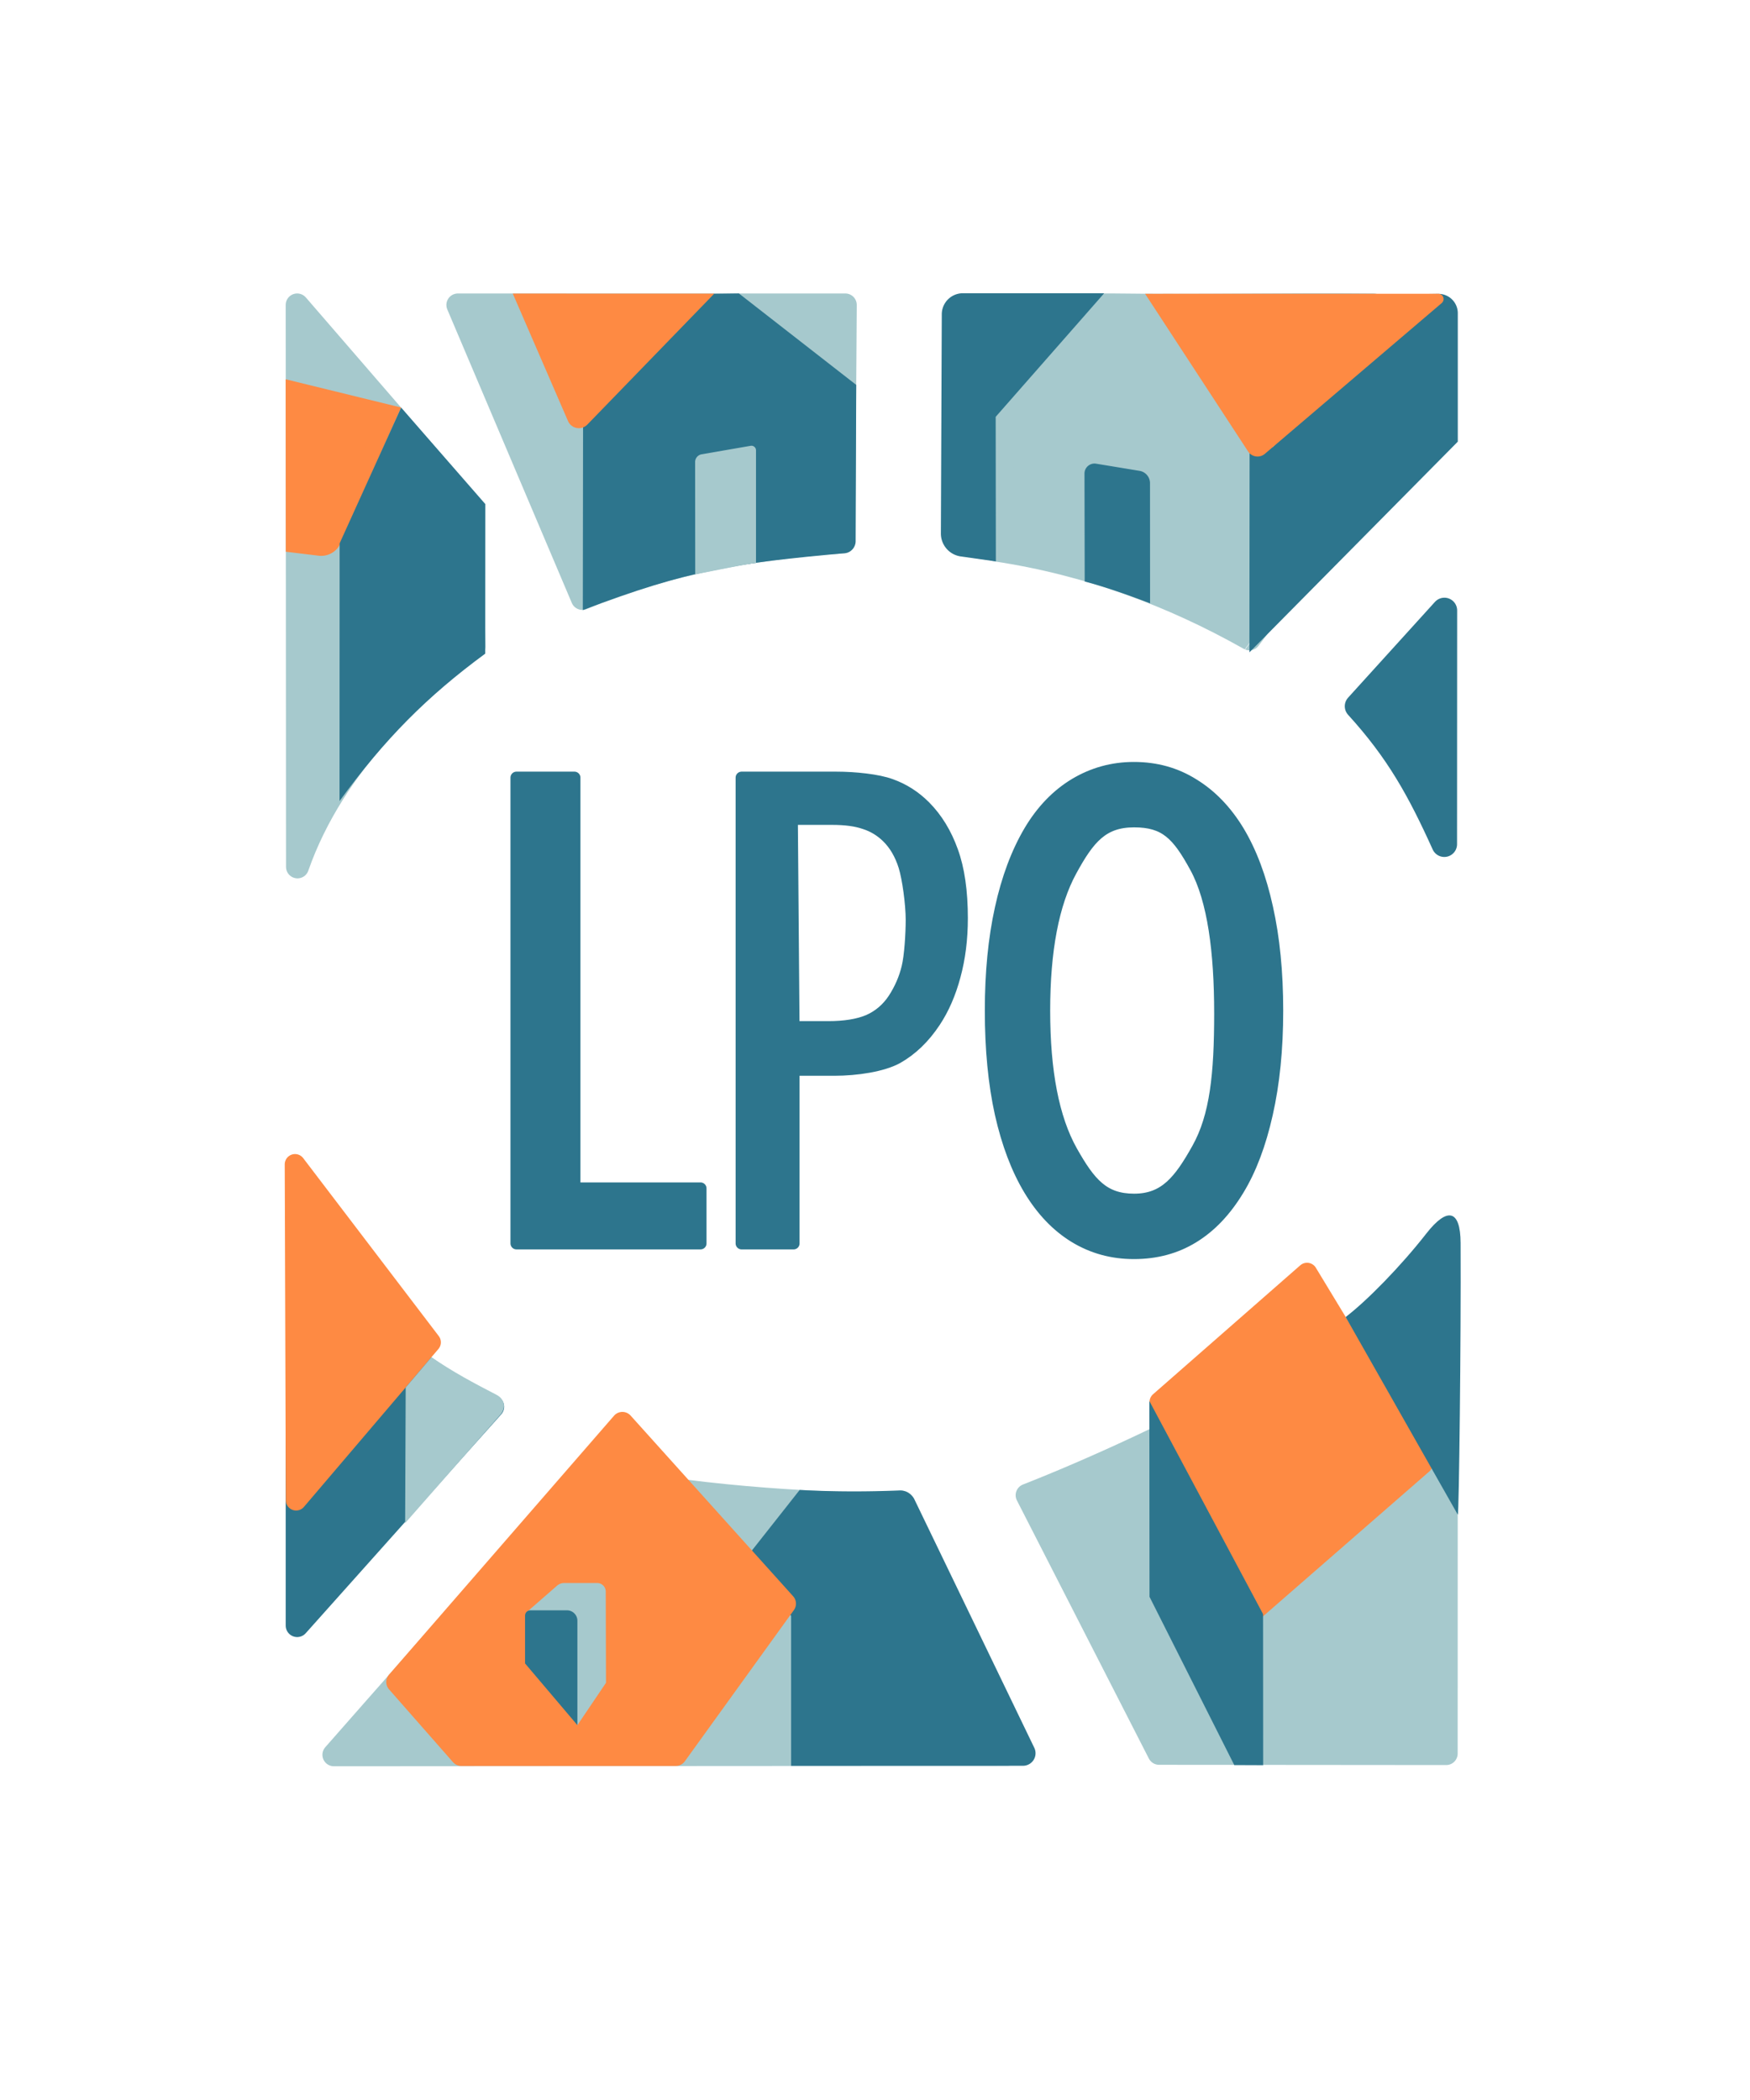 <?xml version="1.0" encoding="UTF-8" standalone="no"?>
<!-- Created with Inkscape (http://www.inkscape.org/) -->

<svg
   width="150mm"
   height="180mm"
   viewBox="0 0 150 180"
   version="1.1"
   id="svg1"
   xml:space="preserve"
   xmlns="http://www.w3.org/2000/svg"
   xmlns:svg="http://www.w3.org/2000/svg"><defs
     id="defs1"><linearGradient
       id="swatch17"><stop
         style="stop-color:#2d758d;stop-opacity:1;"
         offset="0"
         id="stop17" /></linearGradient><linearGradient
       id="swatch16"><stop
         style="stop-color:#fe8a43;stop-opacity:1;"
         offset="0"
         id="stop16" /></linearGradient><linearGradient
       id="swatch15"><stop
         style="stop-color:#a6c9cd;stop-opacity:1;"
         offset="0"
         id="stop15" /></linearGradient></defs><g
     id="layer6"
     style="display:inline"
     transform="translate(-206.91,-505.374)"><path
       id="rect2-6-4-9-8-5"
       style="display:inline;fill:#a6c9cd;fill-opacity:1;stroke:#a6c9cd;stroke-width:1.965;stroke-linejoin:round;stroke-dasharray:none;stroke-opacity:1"
       d="m 294.948,633.535 11.311,22.125 24.611,0.021 0.011,-44.137 c -5.103,8.16 -25.341,17.833 -35.933,21.991 z" /><path
       style="display:inline;fill:#a6c9cd;fill-opacity:1;stroke:#a6c9cd;stroke-width:1.965;stroke-linejoin:round;stroke-dasharray:none;stroke-opacity:1"
       d="m 293.844,531.511 -1.55,21.01 c 7.984,1.205 15.143,3.923 21.578,7.541 0.044,0.025 0.088,0.05 0.132,0.074 0.002,10e-4 16.37,-21.763 12.929,-17.714 -0.771,7.062 -0.895,-9.736 -0.867,-9.987 l -1.434,-0.925 c -7.513,-0.073 -15.035,0.097 -22.543,-0.003 z"
       id="path21" /><path
       style="display:inline;fill:#a6c9cd;fill-opacity:1;stroke:#a6c9cd;stroke-width:1.965;stroke-linejoin:round;stroke-dasharray:none;stroke-opacity:1"
       d="m 246.154,531.512 10.672,25.158 c 7.033,-3.113 16.276,-4.503 22.4,-4.846 l 0.138,-20.313 -25.268,0.001 z"
       id="path20" /><path
       style="display:inline;fill:#a6c9cd;fill-opacity:1;stroke:#a6c9cd;stroke-width:1.965;stroke-linejoin:round;stroke-dasharray:none;stroke-opacity:1"
       d="m 232.381,531.511 0.028,48.168 c 3.133,-8.982 10.595,-15.5 15.129,-18.883 l -0.232,-12.027 z"
       id="path8-5-9-3-0-5" /><path
       d="M 266.957,611.954 H 251.176 V 572.026 h 4.974 v 35.209 h 10.807 z m 22.401,-27.861 c 0,1.77 -0.207,3.414 -0.621,4.934 -0.402,1.502 -0.971,2.807 -1.704,3.915 -0.911,1.377 -1.988,2.413 -3.231,3.111 -1.243,0.679 -3.46,1.019 -5.354,1.019 h -3.515 v 14.883 h -4.459 V 572.026 h 8.117 c 1.586,0 3.578,0.206 4.679,0.617 1.101,0.393 2.077,1.019 2.929,1.877 1.006,1.019 1.781,2.288 2.326,3.808 0.556,1.52 0.834,3.441 0.834,5.765 z m -4.306,0.134 c 0,-1.377 -0.305,-3.591 -0.625,-4.61 -0.32,-1.019 -0.805,-1.85 -1.456,-2.494 -0.568,-0.554 -1.219,-0.948 -1.953,-1.18 -0.722,-0.25 -1.639,-0.375 -2.752,-0.375 h -3.48 l 0.145,17.843 h 2.965 c 1.42,0 2.574,-0.188 3.462,-0.563 0.888,-0.393 1.61,-1.01 2.166,-1.85 0.556,-0.858 0.947,-1.761 1.172,-2.708 0.237,-0.948 0.355,-2.882 0.355,-4.062 z m 27.998,-7.616 c 1.077,1.788 1.9,3.978 2.468,6.57 0.58,2.592 0.87,5.533 0.87,8.822 0,3.289 -0.296,6.239 -0.888,8.849 -0.58,2.592 -1.397,4.755 -2.45,6.489 -1.089,1.806 -2.379,3.164 -3.87,4.076 -1.48,0.912 -3.172,1.368 -5.078,1.368 -1.858,0 -3.551,-0.465 -5.078,-1.395 -1.515,-0.929 -2.805,-2.279 -3.87,-4.049 -1.065,-1.77 -1.888,-3.942 -2.468,-6.516 -0.568,-2.574 -0.852,-5.515 -0.852,-8.822 0,-3.254 0.284,-6.168 0.852,-8.742 0.568,-2.592 1.397,-4.809 2.486,-6.65 1.042,-1.752 2.332,-3.093 3.87,-4.022 1.551,-0.93 3.237,-1.394 5.06,-1.394 1.894,0 3.592,0.474 5.095,1.421 1.515,0.929 2.799,2.261 3.853,3.995 z m -1.558,15.598 c 0,-5.184 -0.563,-9.696 -2.102,-12.502 -1.539,-2.825 -2.608,-3.927 -5.271,-3.927 -2.687,0 -3.877,1.412 -5.415,4.237 -1.527,2.807 -2.29,6.802 -2.29,11.987 0,5.238 0.781,9.251 2.344,12.04 1.562,2.771 2.735,4.156 5.362,4.156 2.628,0 3.891,-1.592 5.442,-4.363 1.562,-2.789 1.931,-6.39 1.931,-11.628 z"
       id="text10-7-1-1-2-8"
       style="font-size:42.349px;display:inline;fill:#2d758d;fill-opacity:1;stroke:#2d758d;stroke-width:1.022;stroke-linejoin:round;stroke-opacity:1"
       aria-label="LPO" /><path
       style="display:inline;fill:#a6c9cd;fill-opacity:1;stroke:#a6c9cd;stroke-width:1.965;stroke-linejoin:round;stroke-dasharray:none;stroke-opacity:1"
       d="m 257.037,631.555 c 1.83,-2.329 -21.509,24.23 -21.509,24.23 l 27.118,-0.017 30.582,-0.019 v 0 l -8.981,-21.613 c -0.87,0.059 -1.743,0.102 -2.616,0.129 -6.744,-0.011 -18.513,-0.948 -24.595,-2.708 z"
       id="path15" /><path
       style="display:inline;fill:#2d758d;fill-opacity:1;stroke:#2d758d;stroke-width:1.965;stroke-linejoin:round;stroke-dasharray:none;stroke-opacity:1"
       d="m 232.381,610.562 v 34.149 l 13.285,-14.873 3.473,-3.888 c -8.134,-4.092 -12.43,-8.432 -16.757,-15.388 z"
       id="path9-6-5-1-4-1" /><path
       id="rect11-1-2-5-4-8-4"
       style="display:inline;fill:#fe8a43;fill-opacity:1;stroke:#fe8a43;stroke-width:1.763;stroke-linejoin:round;stroke-dasharray:none;stroke-opacity:1"
       d="m 232.197,605.175 0.093,28.791 11.528,-13.536 z" /><path
       id="rect11-1-0-7-58-9-3-7"
       style="display:inline;fill:#fe8a43;fill-opacity:1;stroke:#fe8a43;stroke-width:1.763;stroke-linejoin:round;stroke-dasharray:none;stroke-opacity:1"
       d="m 318.942,614.492 -12.621,11.055 8.069,17.88 14.457,-12.596 z" /><path
       style="display:inline;fill:none;stroke:none;stroke-width:1.965;stroke-linejoin:round"
       d="m 242.923,635.928 7.06,-8.255"
       id="path16-9-2-0-5-3" /><path
       style="display:inline;fill:#2d758d;fill-opacity:1;stroke:none;stroke-width:1.897;stroke-linejoin:round;stroke-dasharray:none"
       d="m 305.426,625.458 0.014,16.785 7.264,14.421 2.477,0.01 -0.008,-12.947 z"
       id="path20-1-74-3-2-4" /><path
       style="fill:#2d758d;fill-opacity:1;stroke:#2d758d;stroke-width:0.6;stroke-linecap:round;stroke-opacity:1;paint-order:stroke markers fill"
       d="m 275.02,643.756 v 12.673 l 19.577,-0.003 a 0.774,0.774 122.116 0 0 0.697,-1.11 l -10.284,-21.31 c -0.162,-0.336 -0.596,-0.595 -0.97,-0.58 -2.848,0.115 -5.665,0.109 -8.449,-0.032 l -4.622,5.859 z"
       id="path16" /><path
       style="display:inline;fill:#fe8a43;fill-opacity:1;stroke:#fe8a43;stroke-width:1.897;stroke-linejoin:round;stroke-dasharray:none;stroke-opacity:1"
       d="m 246.453,655.794 18.385,-0.002 9.349,-12.963 -13.93,-15.486 -19.292,22.203 z"
       id="path22-2-58-7-7-4" /><path
       style="display:inline;fill:#2d758d;fill-opacity:1;stroke:none;stroke-width:1.897;stroke-linecap:round;stroke-linejoin:round;stroke-dasharray:none;stroke-opacity:1;paint-order:stroke markers fill"
       d="m 331.864,635.202 c 0.104,-0.005 0.282,-15.05 0.241,-23.287 -0.014,-2.896 -1.159,-3.086 -2.94,-0.807 -2.2,2.815 -5.093,5.766 -6.912,7.152 z"
       id="path26-5-2-6-9-6" /><path
       style="display:inline;fill:#2d758d;stroke-width:1.897;stroke-linecap:round;stroke-linejoin:round;paint-order:stroke markers fill"
       d="m 256.867,557.669 0.023,-17.915 11.192,-9.199 2.16,-0.029 10.059,7.839 -0.05,13.412 c -0.002,0.514 -0.418,0.967 -0.93,1.013 -9.258,0.839 -13.315,1.403 -22.455,4.879 z"
       id="path1-8-2-4-9-9" /><path
       style="display:inline;fill:#fe8a43;stroke:#fe8a43;stroke-width:1.365;stroke-linecap:round;stroke-linejoin:miter;stroke-dasharray:none;stroke-opacity:1;paint-order:stroke markers fill"
       d="m 251.902,531.222 14.619,0.002 -9.758,10.068 a 0.33,0.33 10.339 0 1 -0.54,-0.099 z"
       id="path4-2-4-27-8-0-1" /><path
       style="display:inline;fill:#fe8a43;stroke:#fe8a43;stroke-width:1.365;stroke-linecap:round;stroke-linejoin:miter;stroke-dasharray:none;stroke-opacity:1;paint-order:stroke markers fill"
       d="m 232.078,538.753 8.255,2.02 -4.859,10.894 a 1.131,1.131 150.481 0 1 -1.169,0.662 l -2.217,-0.269 z"
       id="path4-2-4-7-1-4-3-3" /><path
       style="display:inline;fill:#2d758d;fill-opacity:1;stroke:none;stroke-width:3.665;stroke-linecap:round;stroke-linejoin:round;stroke-dasharray:none;stroke-opacity:1;paint-order:stroke markers fill"
       d="m 314.003,561.289 0.017,-17.935 1.96,0.364 12.095,-12.339 0.842,-0.799 1.263,-0.019 a 1.659,1.659 44.574 0 1 1.684,1.659 v 11.011 z"
       id="path5-7-5-0-9-7" /><path
       style="display:inline;fill:#a6c9cd;fill-opacity:1;stroke:none;stroke-width:4.432;stroke-linecap:round;stroke-linejoin:round;stroke-dasharray:none;stroke-opacity:1;paint-order:stroke markers fill"
       d="m 266.492,544.978 0.008,9.611 c 0,0.05 5.21,-1.064 5.21,-0.946 v -9.669 a 0.393,0.393 40.09 0 0 -0.46,-0.388 l -4.199,0.727 a 0.674,0.674 130.068 0 0 -0.559,0.664 z"
       id="path6-1-2-0-8-8" /><path
       style="display:inline;fill:#2d758d;fill-opacity:1;stroke:none;stroke-width:4.279;stroke-linecap:round;stroke-linejoin:round;stroke-dasharray:none;stroke-opacity:1;paint-order:stroke markers fill"
       d="m 298.956,554.959 -0.018,-9.248 a 0.858,0.858 139.628 0 1 0.997,-0.848 l 3.723,0.614 a 1.07,1.07 49.665 0 1 0.896,1.055 l 0.006,10.3 c -1.924,-0.735 -3.814,-1.403 -5.606,-1.873 z"
       id="path6-1-2-12-6-6-8"
       transform="translate(0.928,0.256)" /><path
       style="display:inline;fill:#2d758d;fill-opacity:1;stroke:none;stroke-width:4.279;stroke-linecap:round;stroke-linejoin:round;stroke-dasharray:none;stroke-opacity:1;paint-order:stroke markers fill"
       d="m 236.021,551.945 -0.009,22.091 c 3.88,-5.332 7.53,-8.989 12.49,-12.635 l 0.008,-12.819 -7.216,-8.271 z"
       id="path6-1-2-1-2-5-3" /><path
       style="display:inline;fill:#2d758d;fill-opacity:1;stroke:#2d758d;stroke-width:2.186;stroke-linecap:round;stroke-linejoin:round;stroke-dasharray:none;stroke-opacity:1;paint-order:stroke markers fill"
       d="m 323.27,565.909 c 3.499,3.842 5.33,7.165 7.437,11.826 l 0.009,-20.037 z"
       id="path49-4-2-5" /><path
       style="display:inline;fill:#fe8a43;stroke:#fe8a43;stroke-width:0.6;stroke-linecap:round;stroke-linejoin:miter;stroke-dasharray:none;stroke-opacity:1;paint-order:stroke markers fill"
       d="m 305.615,530.856 24.576,-0.003 a 0.153,0.153 69.773 0 1 0.099,0.27 l -15.159,12.923 a 0.668,0.668 8.198 0 1 -0.993,-0.143 z"
       id="path4-1-52-7-7-4" /><path
       style="fill:#2d758d;fill-opacity:1;stroke-width:0.6;stroke-linecap:round;paint-order:stroke markers fill"
       id="rect1"
       width="5.797"
       height="11.538"
       x="322.081"
       y="645.059"
       d="m 322.945,645.059 h 4.04 a 0.892,0.892 45 0 1 0.892,0.892 v 10.646 h -5.797 v -10.674 a 0.864,0.864 135 0 1 0.864,-0.864 z"
       transform="translate(1.057,0.066)" /><path
       style="fill:#a6c9cd;fill-opacity:1;stroke-width:0.6;stroke-linecap:round;paint-order:stroke markers fill"
       d="m 243.893,621.702 -2.209,2.601 -0.048,11.625 8.16,-9.287 c 0.514,-0.585 0.37,-1.35 -0.32,-1.708 -1.893,-0.982 -3.778,-1.974 -5.583,-3.231 z"
       id="path13" /><path
       style="fill:#a6c9cd;fill-opacity:1;stroke-width:0.6;stroke-linecap:round;paint-order:stroke markers fill"
       d="M 226.995,657.987 261.562,616.179"
       id="path14" /><path
       style="fill:#a6c9cd;fill-opacity:1;stroke:none;stroke-width:0.6;stroke-linecap:round;stroke-opacity:1;paint-order:stroke markers fill"
       d="m 252.211,643.422 2.451,-2.136 a 0.915,0.915 159.465 0 1 0.601,-0.225 h 2.833 a 0.734,0.734 44.92 0 1 0.734,0.732 l 0.022,7.821 -2.452,3.633 -4.319,-9.21 a 0.521,0.521 101.904 0 1 0.129,-0.614 z"
       id="path18" /><path
       style="fill:#2d758d;fill-opacity:1;stroke:#2d758d;stroke-width:0.6;stroke-linecap:round;stroke-opacity:1;paint-order:stroke markers fill"
       d="m 246.83,643.573 0,3.992 3.886,4.583 -10e-6,-8.133 a 0.594,0.594 45 0 0 -0.594,-0.594 h -3.14 a 0.152,0.152 135 0 0 -0.152,0.152 z"
       id="path17"
       transform="translate(5.385,0.28)" /><path
       style="fill:none;fill-opacity:1;stroke:none;stroke-width:0.6;stroke-linecap:round;stroke-opacity:1;paint-order:stroke markers fill"
       d="m 311.762,567.731 c 0.099,-0.78 0.625,-1.302 1.02,-1.895 0.131,-0.196 0.379,-0.314 0.51,-0.51 0.124,-0.186 0.08,-0.266 0.255,-0.383 0.643,-0.429 1.245,-0.85 1.913,-1.276 0.792,-0.504 1.514,-1.137 2.296,-1.658 1.425,-0.95 2.904,-1.942 4.209,-3.061 0.657,-0.563 1.22,-1.266 1.913,-1.786 0.152,-0.114 0.362,-0.136 0.51,-0.255 0.282,-0.225 0.482,-0.542 0.765,-0.765 0.436,-0.343 0.894,-0.675 1.403,-0.893 0.868,-0.372 0.181,0.151 0.893,-0.383 0.924,-0.693 1.894,-1.331 2.806,-2.041 0.527,-0.41 0.976,-0.906 1.531,-1.276 0.334,-0.223 0.696,-0.402 1.02,-0.638 0.146,-0.106 0.236,-0.278 0.383,-0.383 0.155,-0.111 0.349,-0.154 0.51,-0.255 0.567,-0.354 1.101,-0.777 1.658,-1.148 0.692,-0.462 1.508,-0.89 2.168,-1.403 0.19,-0.148 0.328,-0.354 0.51,-0.51 0.376,-0.323 0.873,-0.605 1.276,-0.893 0.665,-0.475 1.404,-0.893 2.041,-1.403 0.456,-0.365 1.078,-0.974 1.531,-1.276 0.079,-0.053 0.188,-0.06 0.255,-0.128 0.067,-0.067 0.06,-0.188 0.128,-0.255 0.095,-0.095 0.275,-0.047 0.383,-0.128 0.096,-0.072 0.155,-0.188 0.255,-0.255 0.035,-0.024 0.098,0.03 0.128,0 0.03,-0.03 -0.03,-0.098 0,-0.128 0.06,-0.06 0.195,0.06 0.255,0 0.03,-0.03 -0.03,-0.098 0,-0.128 0.03,-0.03 0.085,0 0.128,0 0.28,0 0.255,-0.313 0.255,-0.611"
       id="path19" /><rect
       style="fill:none;fill-opacity:1;stroke:none;stroke-width:0.6;stroke-linecap:round;stroke-opacity:1;paint-order:stroke markers fill"
       id="rect22"
       width="39.873"
       height="117.728"
       x="332.338"
       y="521.633" /><path
       style="fill:#2d758d;fill-opacity:1;stroke:none;stroke-width:0.6;stroke-linecap:round;stroke-opacity:1;paint-order:stroke markers fill"
       d="m 287.557,551.098 0.077,-18.79 a 1.806,1.806 135.117 0 1 1.806,-1.799 h 12.115 l -9.301,10.594 0.015,12.393 -3.008,-0.427 a 1.983,1.983 49.154 0 1 -1.704,-1.971 z"
       id="path24" /></g></svg>
